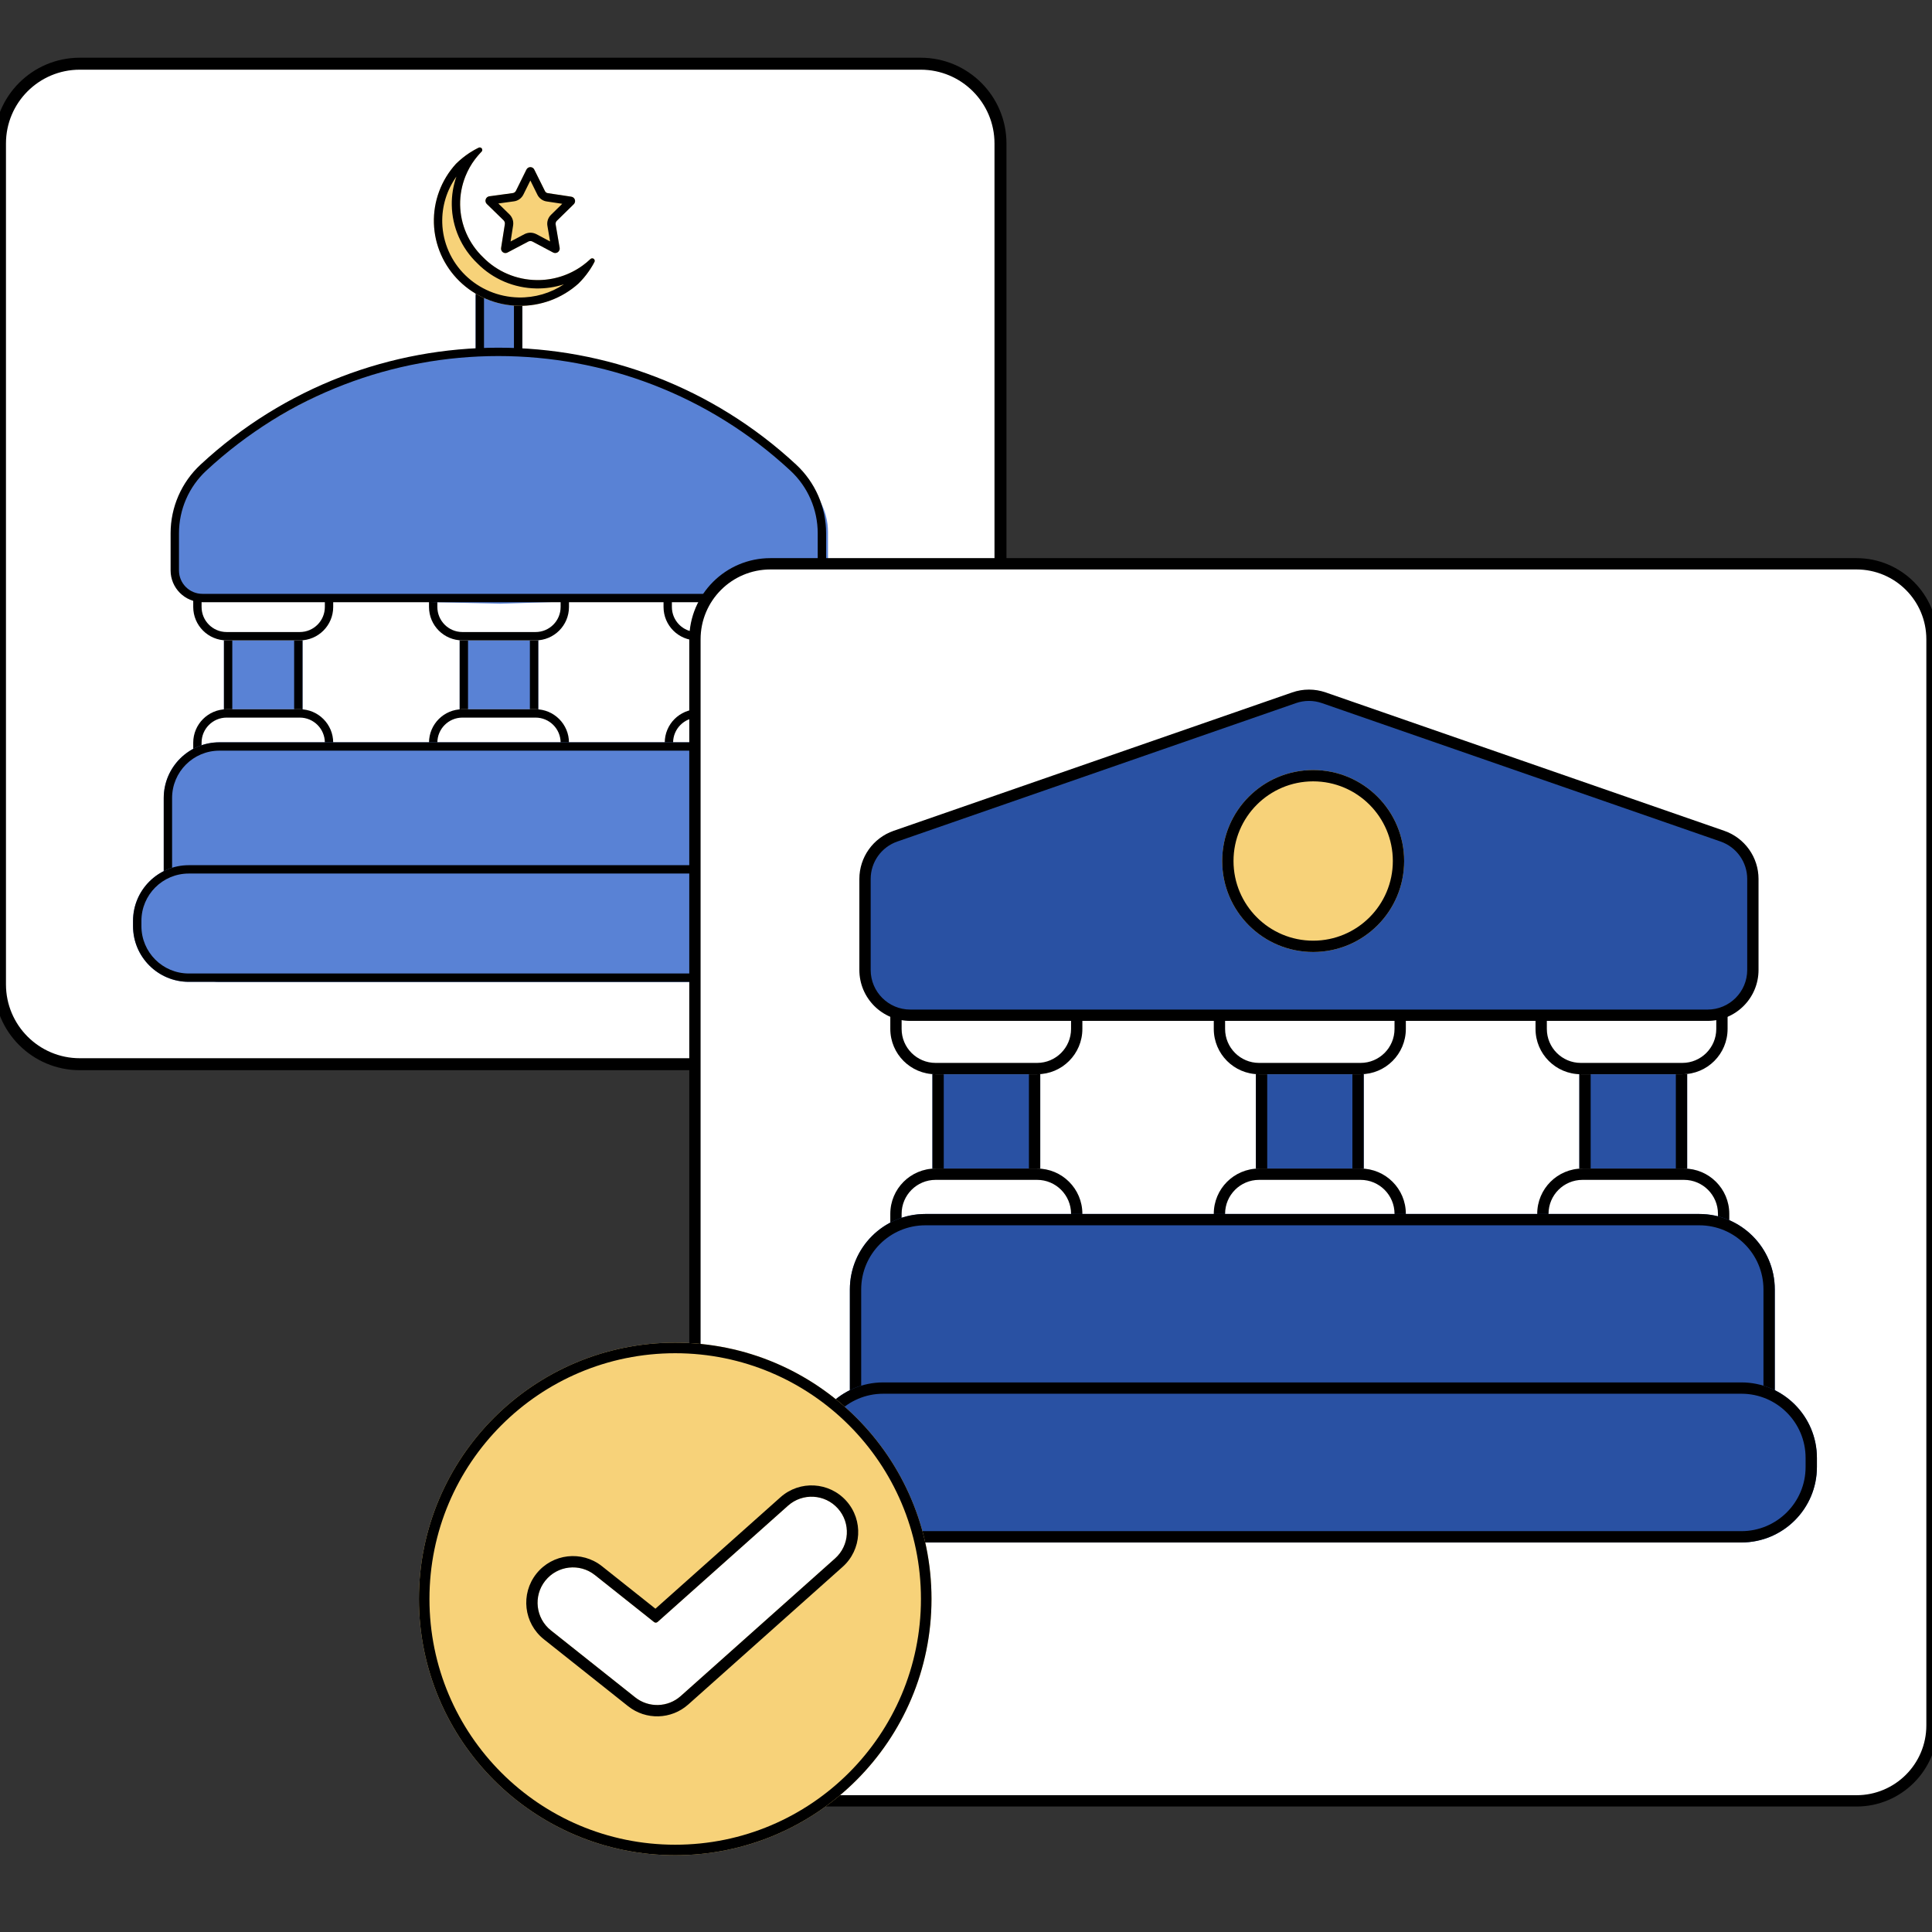 <svg width="56" height="56" viewBox="0 0 56 56" fill="none" xmlns="http://www.w3.org/2000/svg">
<rect x="0" y="0" width="56" height="56" fill="#333333" stroke="none"/>
<g clip-path="url(#clip0_5628_184435)">
<path d="M29 28.531C29 29.808 27.965 30.844 26.687 30.844H2.313C1.035 30.844 2.45231e-06 29.808 2.45231e-06 28.531V4.157C2.45231e-06 2.879 1.035 1.844 2.313 1.844H26.687C27.965 1.844 29 2.879 29 4.157V28.531Z" fill="white"/>
<path fill-rule="evenodd" clip-rule="evenodd" d="M29.173 28.533C29.173 29.906 28.06 31.02 26.687 31.02H2.312C0.939 31.02 -0.174 29.906 -0.174 28.533V4.159C-0.174 2.786 0.939 1.673 2.312 1.673H26.687C28.06 1.673 29.173 2.786 29.173 4.159V28.533ZM26.687 30.673C27.868 30.673 28.826 29.715 28.826 28.533V4.159C28.826 2.977 27.868 2.02 26.687 2.02H2.312C1.131 2.02 0.173 2.977 0.173 4.159V28.533C0.173 29.715 1.131 30.673 2.312 30.673H26.687Z" fill="black"/>
<path d="M7.8 16.285C8.335 16.285 8.769 16.719 8.769 17.254L8.769 23.858C8.769 24.393 8.335 24.827 7.8 24.827L7.46 24.827C6.925 24.827 6.491 24.393 6.491 23.858L6.491 17.254C6.491 16.719 6.925 16.285 7.46 16.285L7.8 16.285Z" fill="#5982D5"/>
<path fill-rule="evenodd" clip-rule="evenodd" d="M8.526 23.858L8.526 17.254C8.526 16.853 8.201 16.527 7.8 16.527L7.46 16.527C7.058 16.527 6.733 16.853 6.733 17.254L6.733 23.858C6.733 24.26 7.058 24.585 7.46 24.585L7.8 24.585C8.201 24.585 8.526 24.26 8.526 23.858ZM8.769 17.254C8.769 16.719 8.335 16.285 7.8 16.285L7.46 16.285C6.925 16.285 6.491 16.719 6.491 17.254L6.491 23.858C6.491 24.393 6.925 24.827 7.46 24.827L7.8 24.827C8.335 24.827 8.769 24.393 8.769 23.858L8.769 17.254Z" fill="black"/>
<path d="M14.633 16.285C15.168 16.285 15.602 16.719 15.602 17.254L15.602 23.858C15.602 24.393 15.168 24.827 14.633 24.827L14.293 24.827C13.758 24.827 13.324 24.393 13.324 23.858L13.324 17.254C13.324 16.719 13.758 16.285 14.293 16.285L14.633 16.285Z" fill="#5982D5"/>
<path fill-rule="evenodd" clip-rule="evenodd" d="M15.359 23.858L15.359 17.254C15.359 16.853 15.034 16.527 14.633 16.527L14.293 16.527C13.891 16.527 13.566 16.853 13.566 17.254L13.566 23.858C13.566 24.26 13.891 24.585 14.293 24.585L14.633 24.585C15.034 24.585 15.359 24.26 15.359 23.858ZM15.602 17.254C15.602 16.719 15.168 16.285 14.633 16.285L14.293 16.285C13.758 16.285 13.324 16.719 13.324 17.254L13.324 23.858C13.324 24.393 13.758 24.827 14.293 24.827L14.633 24.827C15.168 24.827 15.602 24.393 15.602 23.858L15.602 17.254Z" fill="black"/>
<path d="M9.658 17.593C9.658 18.129 9.224 18.562 8.689 18.562L6.57 18.562C6.035 18.562 5.601 18.129 5.601 17.593L5.601 17.254C5.601 16.718 6.035 16.285 6.57 16.285L8.689 16.285C9.224 16.285 9.658 16.718 9.658 17.254L9.658 17.593Z" fill="white"/>
<path fill-rule="evenodd" clip-rule="evenodd" d="M6.57 18.32L8.689 18.32C9.091 18.32 9.416 17.995 9.416 17.593L9.416 17.254C9.416 16.852 9.091 16.527 8.689 16.527L6.57 16.527C6.168 16.527 5.843 16.852 5.843 17.254L5.843 17.593C5.843 17.995 6.168 18.32 6.57 18.32ZM8.689 18.562C9.224 18.562 9.658 18.129 9.658 17.593L9.658 17.254C9.658 16.718 9.224 16.285 8.689 16.285L6.57 16.285C6.035 16.285 5.601 16.718 5.601 17.254L5.601 17.593C5.601 18.129 6.035 18.562 6.57 18.562L8.689 18.562Z" fill="black"/>
<path d="M16.492 17.593C16.492 18.129 16.058 18.562 15.523 18.562L13.404 18.562C12.868 18.562 12.435 18.129 12.435 17.593L12.435 17.254C12.435 16.718 12.868 16.285 13.404 16.285L15.523 16.285C16.058 16.285 16.492 16.718 16.492 17.254L16.492 17.593Z" fill="white"/>
<path fill-rule="evenodd" clip-rule="evenodd" d="M13.404 18.32L15.523 18.32C15.925 18.32 16.25 17.995 16.25 17.593L16.25 17.254C16.25 16.852 15.925 16.527 15.523 16.527L13.404 16.527C13.002 16.527 12.677 16.852 12.677 17.254L12.677 17.593C12.677 17.995 13.002 18.32 13.404 18.32ZM15.523 18.562C16.058 18.562 16.492 18.129 16.492 17.593L16.492 17.254C16.492 16.718 16.058 16.285 15.523 16.285L13.404 16.285C12.868 16.285 12.435 16.718 12.435 17.254L12.435 17.593C12.435 18.129 12.868 18.562 13.404 18.562L15.523 18.562Z" fill="black"/>
<path d="M9.658 21.867C9.658 22.402 9.224 22.836 8.689 22.836L6.57 22.836C6.035 22.836 5.601 22.402 5.601 21.867L5.601 21.527C5.601 20.992 6.035 20.558 6.57 20.558L8.689 20.558C9.224 20.558 9.658 20.992 9.658 21.527L9.658 21.867Z" fill="white"/>
<path fill-rule="evenodd" clip-rule="evenodd" d="M6.57 22.594L8.689 22.594C9.091 22.594 9.416 22.268 9.416 21.867L9.416 21.527C9.416 21.126 9.091 20.8 8.689 20.8L6.57 20.8C6.168 20.8 5.843 21.126 5.843 21.527L5.843 21.867C5.843 22.268 6.168 22.594 6.57 22.594ZM8.689 22.836C9.224 22.836 9.658 22.402 9.658 21.867L9.658 21.527C9.658 20.992 9.224 20.558 8.689 20.558L6.57 20.558C6.035 20.558 5.601 20.992 5.601 21.527L5.601 21.867C5.601 22.402 6.035 22.836 6.57 22.836L8.689 22.836Z" fill="black"/>
<path d="M16.492 21.867C16.492 22.402 16.058 22.836 15.523 22.836L13.404 22.836C12.868 22.836 12.435 22.402 12.435 21.867L12.435 21.527C12.435 20.992 12.868 20.558 13.404 20.558L15.523 20.558C16.058 20.558 16.492 20.992 16.492 21.527L16.492 21.867Z" fill="white"/>
<path fill-rule="evenodd" clip-rule="evenodd" d="M13.404 22.594L15.523 22.594C15.925 22.594 16.25 22.268 16.25 21.867L16.25 21.527C16.25 21.126 15.925 20.8 15.523 20.8L13.404 20.8C13.002 20.8 12.677 21.126 12.677 21.527L12.677 21.867C12.677 22.268 13.002 22.594 13.404 22.594ZM15.523 22.836C16.058 22.836 16.492 22.402 16.492 21.867L16.492 21.527C16.492 20.992 16.058 20.558 15.523 20.558L13.404 20.558C12.868 20.558 12.435 20.992 12.435 21.527L12.435 21.867C12.435 22.402 12.868 22.836 13.404 22.836L15.523 22.836Z" fill="black"/>
<path d="M21.466 16.285C22.002 16.285 22.436 16.719 22.436 17.254L22.436 23.858C22.436 24.393 22.002 24.827 21.466 24.827L21.127 24.827C20.591 24.827 20.158 24.393 20.158 23.858L20.158 17.254C20.158 16.719 20.591 16.285 21.127 16.285L21.466 16.285Z" fill="#5982D5"/>
<path fill-rule="evenodd" clip-rule="evenodd" d="M22.193 23.858L22.193 17.254C22.193 16.853 21.868 16.527 21.466 16.527L21.127 16.527C20.725 16.527 20.4 16.853 20.4 17.254L20.4 23.858C20.4 24.26 20.725 24.585 21.127 24.585L21.466 24.585C21.868 24.585 22.193 24.26 22.193 23.858ZM22.436 17.254C22.436 16.719 22.002 16.285 21.466 16.285L21.127 16.285C20.591 16.285 20.158 16.719 20.158 17.254L20.158 23.858C20.158 24.393 20.591 24.827 21.127 24.827L21.466 24.827C22.002 24.827 22.436 24.393 22.436 23.858L22.436 17.254Z" fill="black"/>
<path d="M23.325 21.867C23.325 22.402 22.891 22.836 22.356 22.836L20.237 22.836C19.701 22.836 19.268 22.402 19.268 21.867L19.268 21.527C19.268 20.992 19.701 20.558 20.237 20.558L22.356 20.558C22.891 20.558 23.325 20.992 23.325 21.527L23.325 21.867Z" fill="white"/>
<path fill-rule="evenodd" clip-rule="evenodd" d="M20.237 22.594L22.356 22.594C22.758 22.594 23.083 22.268 23.083 21.867L23.083 21.527C23.083 21.126 22.758 20.8 22.356 20.8L20.237 20.8C19.835 20.8 19.51 21.126 19.51 21.527L19.51 21.867C19.51 22.268 19.835 22.594 20.237 22.594ZM22.356 22.836C22.891 22.836 23.325 22.402 23.325 21.867L23.325 21.527C23.325 20.992 22.891 20.558 22.356 20.558L20.237 20.558C19.701 20.558 19.268 20.992 19.268 21.527L19.268 21.867C19.268 22.402 19.701 22.836 20.237 22.836L22.356 22.836Z" fill="black"/>
<path d="M23.29 17.593C23.29 18.129 22.856 18.562 22.321 18.562L20.202 18.562C19.666 18.562 19.233 18.129 19.233 17.593L19.233 17.254C19.233 16.718 19.666 16.285 20.202 16.285L22.321 16.285C22.856 16.285 23.29 16.718 23.29 17.254L23.29 17.593Z" fill="white"/>
<path fill-rule="evenodd" clip-rule="evenodd" d="M20.202 18.32L22.321 18.32C22.722 18.32 23.048 17.995 23.048 17.593L23.048 17.254C23.048 16.852 22.722 16.527 22.321 16.527L20.202 16.527C19.8 16.527 19.475 16.852 19.475 17.254L19.475 17.593C19.475 17.995 19.8 18.32 20.202 18.32ZM22.321 18.562C22.856 18.562 23.29 18.129 23.29 17.593L23.29 17.254C23.29 16.718 22.856 16.285 22.321 16.285L20.202 16.285C19.666 16.285 19.233 16.718 19.233 17.254L19.233 17.593C19.233 18.129 19.666 18.562 20.202 18.562L22.321 18.562Z" fill="black"/>
<path d="M4.746 23.131C4.746 22.239 5.469 21.516 6.361 21.516H22.671C23.563 21.516 24.286 22.239 24.286 23.131V26.841C24.286 27.733 23.563 28.456 22.671 28.456H6.361C5.469 28.456 4.746 27.733 4.746 26.841V23.131Z" fill="#5982D5"/>
<path fill-rule="evenodd" clip-rule="evenodd" d="M22.671 21.758H6.361C5.603 21.758 4.988 22.372 4.988 23.131V26.841C4.988 27.599 5.603 28.214 6.361 28.214H22.671C23.429 28.214 24.044 27.599 24.044 26.841V23.131C24.044 22.372 23.429 21.758 22.671 21.758ZM6.361 21.516C5.469 21.516 4.746 22.239 4.746 23.131V26.841C4.746 27.733 5.469 28.456 6.361 28.456H22.671C23.563 28.456 24.286 27.733 24.286 26.841V23.131C24.286 22.239 23.563 21.516 22.671 21.516H6.361Z" fill="black"/>
<path d="M3.856 26.693C3.856 25.801 4.58 25.078 5.472 25.078H23.561C24.453 25.078 25.176 25.801 25.176 26.693V26.844C25.176 27.736 24.453 28.459 23.561 28.459H5.472C4.58 28.459 3.856 27.736 3.856 26.844V26.693Z" fill="#5982D5"/>
<path fill-rule="evenodd" clip-rule="evenodd" d="M23.561 25.32H5.472C4.713 25.32 4.099 25.935 4.099 26.693V26.844C4.099 27.602 4.713 28.217 5.472 28.217H23.561C24.319 28.217 24.934 27.602 24.934 26.844V26.693C24.934 25.935 24.319 25.32 23.561 25.32ZM5.472 25.078C4.58 25.078 3.856 25.801 3.856 26.693V26.844C3.856 27.736 4.58 28.459 5.472 28.459H23.561C24.453 28.459 25.176 27.736 25.176 26.844V26.693C25.176 25.801 24.453 25.078 23.561 25.078H5.472Z" fill="black"/>
<path d="M15.14 11.924V8.579C15.14 8.205 14.837 7.902 14.463 7.902C14.09 7.902 13.787 8.205 13.787 8.579V11.924C13.787 12.298 14.09 12.601 14.463 12.601C14.837 12.601 15.14 12.298 15.14 11.924Z" fill="#5982D5"/>
<path fill-rule="evenodd" clip-rule="evenodd" d="M14.897 11.924V8.579C14.897 8.339 14.703 8.145 14.463 8.145C14.224 8.145 14.029 8.339 14.029 8.579V11.924C14.029 12.164 14.224 12.358 14.463 12.358C14.703 12.358 14.897 12.164 14.897 11.924ZM15.14 8.579V11.924C15.14 12.298 14.837 12.601 14.463 12.601C14.09 12.601 13.787 12.298 13.787 11.924V8.579C13.787 8.205 14.09 7.902 14.463 7.902C14.837 7.902 15.14 8.205 15.14 8.579Z" fill="black"/>
<path d="M5 15.42C5 14.813 5.464 13.913 6 13.5C11 9.5 17.5 8.499 23.159 13.82C23.695 14.233 24 14.813 24 15.42V16.327C24 16.698 23.606 17.209 23.159 17.209L14.5 17.499L5.841 17.293C5.394 17.293 5 16.698 5 16.327V15.42Z" fill="#5982D5"/>
<path fill-rule="evenodd" clip-rule="evenodd" d="M22.911 13.642C18.136 9.213 10.754 9.213 5.979 13.642C5.474 14.111 5.188 14.768 5.188 15.457V16.534C5.188 16.909 5.491 17.213 5.866 17.213H23.024C23.398 17.213 23.702 16.909 23.702 16.534V15.457C23.702 14.768 23.416 14.111 22.911 13.642ZM5.815 13.465C10.682 8.949 18.208 8.949 23.075 13.465C23.63 13.979 23.945 14.701 23.945 15.457V16.534C23.945 17.043 23.532 17.455 23.024 17.455H5.866C5.358 17.455 4.945 17.043 4.945 16.534V15.457C4.945 14.701 5.26 13.979 5.815 13.465Z" fill="black"/>
<path d="M15.258 4.917L14.957 5.526C14.949 5.545 14.935 5.562 14.918 5.574C14.901 5.587 14.881 5.595 14.86 5.597L14.179 5.69C14.156 5.694 14.134 5.705 14.116 5.72C14.098 5.736 14.085 5.756 14.078 5.779C14.07 5.802 14.069 5.826 14.075 5.849C14.08 5.872 14.092 5.894 14.109 5.911L14.596 6.385C14.611 6.4 14.622 6.418 14.629 6.438C14.635 6.459 14.637 6.48 14.633 6.501L14.525 7.185C14.521 7.208 14.523 7.233 14.532 7.255C14.541 7.278 14.556 7.297 14.576 7.311C14.595 7.325 14.618 7.334 14.643 7.335C14.666 7.336 14.69 7.331 14.711 7.319L15.314 7.001C15.333 6.992 15.353 6.987 15.374 6.987C15.395 6.987 15.415 6.992 15.433 7.001L16.032 7.319C16.054 7.33 16.078 7.336 16.102 7.334C16.126 7.332 16.149 7.324 16.169 7.31C16.188 7.296 16.204 7.277 16.213 7.255C16.223 7.233 16.226 7.208 16.222 7.185L16.107 6.512C16.102 6.491 16.103 6.469 16.11 6.449C16.116 6.429 16.128 6.41 16.144 6.396L16.628 5.922C16.646 5.905 16.659 5.884 16.665 5.86C16.672 5.837 16.671 5.812 16.663 5.789C16.656 5.765 16.642 5.745 16.623 5.729C16.604 5.714 16.581 5.704 16.557 5.701L15.887 5.6C15.866 5.599 15.846 5.591 15.829 5.579C15.812 5.566 15.799 5.549 15.791 5.529L15.489 4.921C15.479 4.898 15.464 4.879 15.443 4.865C15.423 4.852 15.399 4.844 15.375 4.844C15.351 4.843 15.327 4.85 15.306 4.863C15.285 4.876 15.269 4.895 15.258 4.917Z" fill="#F7D279"/>
<path fill-rule="evenodd" clip-rule="evenodd" d="M15.373 5.232L15.176 5.629C15.15 5.685 15.111 5.733 15.062 5.77C15.011 5.807 14.952 5.83 14.89 5.837L14.444 5.898L14.765 6.212L14.766 6.212C14.809 6.255 14.841 6.307 14.86 6.364C14.878 6.421 14.882 6.481 14.872 6.54L14.8 6.999L15.204 6.786L15.206 6.785C15.258 6.759 15.316 6.745 15.374 6.745C15.432 6.745 15.489 6.759 15.541 6.785L15.544 6.786L15.944 6.998L15.869 6.557C15.857 6.497 15.86 6.434 15.879 6.375C15.898 6.316 15.932 6.263 15.978 6.22L16.297 5.907L15.857 5.841C15.795 5.834 15.736 5.811 15.686 5.774C15.636 5.737 15.596 5.688 15.571 5.632L15.373 5.232ZM15.791 5.529C15.799 5.549 15.812 5.566 15.829 5.579C15.846 5.591 15.866 5.599 15.887 5.6L16.557 5.701C16.581 5.704 16.604 5.714 16.623 5.729C16.642 5.745 16.656 5.765 16.663 5.789C16.671 5.812 16.672 5.837 16.665 5.86C16.659 5.884 16.646 5.905 16.628 5.922L16.144 6.396C16.128 6.41 16.116 6.429 16.11 6.449C16.103 6.469 16.102 6.491 16.107 6.512L16.222 7.185C16.226 7.208 16.223 7.233 16.213 7.255C16.204 7.277 16.188 7.296 16.169 7.31C16.149 7.324 16.126 7.332 16.102 7.334C16.078 7.336 16.054 7.33 16.032 7.319L15.433 7.001C15.415 6.992 15.395 6.987 15.374 6.987C15.353 6.987 15.333 6.992 15.314 7.001L14.711 7.319C14.69 7.331 14.666 7.336 14.643 7.335C14.618 7.334 14.595 7.325 14.576 7.311C14.556 7.297 14.541 7.278 14.532 7.255C14.523 7.233 14.521 7.208 14.525 7.185L14.633 6.501C14.637 6.48 14.635 6.459 14.629 6.438C14.622 6.418 14.611 6.4 14.596 6.385L14.109 5.911C14.092 5.894 14.08 5.872 14.075 5.849C14.069 5.826 14.07 5.802 14.078 5.779C14.085 5.756 14.098 5.736 14.116 5.72C14.134 5.705 14.156 5.694 14.179 5.69L14.86 5.597C14.881 5.595 14.901 5.587 14.918 5.574C14.935 5.562 14.949 5.545 14.957 5.526L15.258 4.917C15.269 4.895 15.285 4.876 15.306 4.863C15.327 4.85 15.351 4.843 15.375 4.844C15.399 4.844 15.423 4.852 15.443 4.865C15.464 4.879 15.479 4.898 15.489 4.921L15.791 5.529Z" fill="black"/>
<path d="M13.215 4.75C13.408 4.559 13.63 4.4 13.875 4.28C13.89 4.273 13.908 4.272 13.925 4.276C13.941 4.28 13.956 4.29 13.966 4.304C13.975 4.318 13.98 4.335 13.979 4.352C13.977 4.369 13.97 4.385 13.958 4.397V4.397C13.757 4.601 13.598 4.842 13.492 5.107C13.386 5.371 13.333 5.654 13.337 5.939C13.342 6.223 13.403 6.504 13.518 6.765C13.633 7.026 13.799 7.263 14.006 7.461C14.412 7.873 14.967 8.11 15.55 8.118C16.133 8.127 16.695 7.908 17.114 7.508V7.508C17.126 7.496 17.142 7.489 17.159 7.488C17.176 7.486 17.193 7.491 17.207 7.5C17.221 7.51 17.232 7.525 17.236 7.541C17.241 7.557 17.239 7.575 17.232 7.59C17.111 7.823 16.953 8.036 16.765 8.221C16.29 8.647 15.668 8.878 15.026 8.864C14.384 8.851 13.772 8.595 13.316 8.149C12.861 7.704 12.596 7.102 12.577 6.47C12.558 5.837 12.787 5.221 13.215 4.75V4.75Z" fill="#F7D279"/>
<path fill-rule="evenodd" clip-rule="evenodd" d="M13.958 4.397C13.97 4.385 13.977 4.369 13.979 4.352C13.98 4.335 13.975 4.318 13.966 4.304C13.956 4.29 13.941 4.28 13.925 4.276C13.908 4.272 13.89 4.273 13.875 4.28C13.867 4.284 13.859 4.288 13.852 4.291L13.903 4.342L13.903 4.342L13.851 4.292C13.824 4.306 13.797 4.32 13.77 4.335C13.759 4.341 13.748 4.347 13.737 4.353C13.691 4.379 13.646 4.407 13.601 4.436C13.463 4.528 13.333 4.633 13.215 4.75C12.787 5.221 12.558 5.837 12.577 6.47C12.596 7.102 12.861 7.704 13.316 8.149C13.772 8.595 14.384 8.851 15.026 8.864C15.668 8.878 16.29 8.647 16.765 8.221C16.876 8.112 16.976 7.994 17.064 7.867C17.096 7.822 17.126 7.776 17.154 7.729C17.161 7.717 17.169 7.705 17.176 7.693C17.19 7.668 17.204 7.643 17.218 7.617L17.16 7.557L17.161 7.557L17.218 7.616C17.223 7.608 17.227 7.599 17.232 7.59C17.239 7.575 17.241 7.557 17.236 7.541C17.232 7.525 17.221 7.51 17.207 7.5C17.193 7.491 17.176 7.486 17.159 7.488C17.142 7.489 17.126 7.496 17.114 7.508C17.109 7.512 17.104 7.517 17.1 7.521C17.098 7.523 17.096 7.525 17.094 7.526C17.066 7.553 17.036 7.579 17.006 7.604C17.005 7.605 17.004 7.606 17.003 7.607C16.965 7.638 16.927 7.668 16.887 7.697C16.503 7.976 16.033 8.126 15.55 8.118C14.967 8.11 14.412 7.873 14.006 7.461C13.799 7.263 13.633 7.026 13.518 6.765C13.403 6.504 13.342 6.223 13.337 5.939C13.333 5.654 13.386 5.371 13.492 5.107C13.562 4.932 13.655 4.767 13.768 4.617C13.796 4.58 13.825 4.543 13.856 4.508C13.859 4.504 13.862 4.5 13.866 4.497C13.889 4.47 13.912 4.444 13.937 4.418C13.938 4.417 13.94 4.416 13.941 4.414C13.947 4.408 13.952 4.403 13.958 4.397ZM13.908 4.347L13.958 4.397L13.908 4.347L13.908 4.347ZM13.229 5.119C13.136 5.383 13.091 5.662 13.095 5.942C13.1 6.259 13.168 6.572 13.296 6.863C13.423 7.152 13.607 7.414 13.836 7.633C14.287 8.09 14.902 8.351 15.546 8.361C15.82 8.365 16.09 8.324 16.345 8.241C15.96 8.497 15.502 8.632 15.031 8.622C14.45 8.61 13.897 8.378 13.486 7.976C13.075 7.574 12.836 7.032 12.819 6.462C12.805 5.981 12.95 5.51 13.229 5.119ZM17.152 7.549L17.114 7.508L17.153 7.549L17.152 7.549Z" fill="black"/>
<path d="M56 50.012C56 51.22 55.021 52.199 53.812 52.199H22.33C21.122 52.199 20.143 51.22 20.143 50.012V18.53C20.143 17.322 21.122 16.342 22.33 16.342H53.812C55.021 16.342 56 17.322 56 18.53V50.012Z" fill="white"/>
<path fill-rule="evenodd" clip-rule="evenodd" d="M56.164 50.012C56.164 51.31 55.111 52.363 53.812 52.363H22.33C21.032 52.363 19.979 51.31 19.979 50.012V18.53C19.979 17.231 21.032 16.178 22.33 16.178H53.812C55.111 16.178 56.164 17.231 56.164 18.53V50.012ZM53.812 52.035C54.93 52.035 55.836 51.129 55.836 50.012V18.53C55.836 17.412 54.93 16.506 53.812 16.506H22.33C21.213 16.506 20.307 17.412 20.307 18.53V50.012C20.307 51.129 21.213 52.035 22.33 52.035H53.812Z" fill="black"/>
<path d="M28.84 28.008C29.565 28.008 30.152 28.595 30.152 29.32L30.152 38.415C30.152 39.14 29.565 39.728 28.84 39.728L28.34 39.728C27.615 39.728 27.027 39.14 27.027 38.415L27.027 29.32C27.027 28.595 27.615 28.008 28.34 28.008L28.84 28.008Z" fill="#2951A3"/>
<path fill-rule="evenodd" clip-rule="evenodd" d="M29.824 38.415L29.824 29.32C29.824 28.777 29.384 28.336 28.84 28.336L28.34 28.336C27.796 28.336 27.355 28.777 27.355 29.32L27.355 38.415C27.355 38.959 27.796 39.4 28.34 39.4L28.84 39.4C29.384 39.4 29.824 38.959 29.824 38.415ZM30.152 29.32C30.152 28.595 29.565 28.008 28.84 28.008L28.34 28.008C27.615 28.008 27.027 28.595 27.027 29.32L27.027 38.415C27.027 39.14 27.615 39.728 28.34 39.728L28.84 39.728C29.565 39.728 30.152 39.14 30.152 38.415L30.152 29.32Z" fill="black"/>
<path d="M38.216 28.008C38.941 28.008 39.528 28.595 39.528 29.32L39.528 38.415C39.528 39.14 38.941 39.728 38.216 39.728L37.715 39.728C36.991 39.728 36.403 39.14 36.403 38.415L36.403 29.32C36.403 28.595 36.991 28.008 37.715 28.008L38.216 28.008Z" fill="#2951A3"/>
<path fill-rule="evenodd" clip-rule="evenodd" d="M39.2 38.415L39.2 29.32C39.2 28.777 38.76 28.336 38.216 28.336L37.715 28.336C37.172 28.336 36.731 28.777 36.731 29.32L36.731 38.415C36.731 38.959 37.172 39.4 37.715 39.4L38.216 39.4C38.76 39.4 39.2 38.959 39.2 38.415ZM39.528 29.32C39.528 28.595 38.941 28.008 38.216 28.008L37.715 28.008C36.991 28.008 36.403 28.595 36.403 29.32L36.403 38.415C36.403 39.14 36.991 39.728 37.715 39.728L38.216 39.728C38.941 39.728 39.528 39.14 39.528 38.415L39.528 29.32Z" fill="black"/>
<path d="M31.373 29.824C31.373 30.549 30.785 31.137 30.061 31.137L27.119 31.137C26.394 31.137 25.806 30.549 25.806 29.824L25.806 29.324C25.806 28.599 26.394 28.011 27.119 28.011L30.061 28.011C30.785 28.011 31.373 28.599 31.373 29.324L31.373 29.824Z" fill="white"/>
<path fill-rule="evenodd" clip-rule="evenodd" d="M27.119 30.809L30.061 30.809C30.604 30.809 31.045 30.368 31.045 29.824L31.045 29.324C31.045 28.78 30.604 28.34 30.061 28.34L27.119 28.34C26.575 28.34 26.134 28.78 26.134 29.324L26.134 29.824C26.134 30.368 26.575 30.809 27.119 30.809ZM30.061 31.137C30.785 31.137 31.373 30.549 31.373 29.824L31.373 29.324C31.373 28.599 30.785 28.011 30.061 28.011L27.119 28.011C26.394 28.011 25.806 28.599 25.806 29.324L25.806 29.824C25.806 30.549 26.394 31.137 27.119 31.137L30.061 31.137Z" fill="black"/>
<path d="M40.749 29.824C40.749 30.549 40.161 31.137 39.437 31.137L36.495 31.137C35.77 31.137 35.182 30.549 35.182 29.824L35.182 29.324C35.182 28.599 35.77 28.011 36.495 28.011L39.437 28.011C40.161 28.011 40.749 28.599 40.749 29.324L40.749 29.824Z" fill="white"/>
<path fill-rule="evenodd" clip-rule="evenodd" d="M36.495 30.809L39.437 30.809C39.98 30.809 40.421 30.368 40.421 29.824L40.421 29.324C40.421 28.78 39.98 28.34 39.437 28.34L36.495 28.34C35.951 28.34 35.51 28.78 35.51 29.324L35.51 29.824C35.51 30.368 35.951 30.809 36.495 30.809ZM39.437 31.137C40.161 31.137 40.749 30.549 40.749 29.824L40.749 29.324C40.749 28.599 40.161 28.011 39.437 28.011L36.495 28.011C35.77 28.011 35.182 28.599 35.182 29.324L35.182 29.824C35.182 30.549 35.77 31.137 36.495 31.137L39.437 31.137Z" fill="black"/>
<path d="M31.373 35.684C31.373 36.408 30.785 36.996 30.061 36.996L27.119 36.996C26.394 36.996 25.806 36.408 25.806 35.684L25.806 35.183C25.806 34.458 26.394 33.871 27.119 33.871L30.061 33.871C30.785 33.871 31.373 34.458 31.373 35.183L31.373 35.684Z" fill="white"/>
<path fill-rule="evenodd" clip-rule="evenodd" d="M27.119 36.668L30.061 36.668C30.604 36.668 31.045 36.227 31.045 35.684L31.045 35.183C31.045 34.64 30.604 34.199 30.061 34.199L27.119 34.199C26.575 34.199 26.134 34.64 26.134 35.183L26.134 35.684C26.134 36.227 26.575 36.668 27.119 36.668ZM30.061 36.996C30.785 36.996 31.373 36.408 31.373 35.684L31.373 35.183C31.373 34.458 30.785 33.871 30.061 33.871L27.119 33.871C26.394 33.871 25.806 34.458 25.806 35.183L25.806 35.684C25.806 36.408 26.394 36.996 27.119 36.996L30.061 36.996Z" fill="black"/>
<path d="M40.749 35.684C40.749 36.408 40.161 36.996 39.437 36.996L36.495 36.996C35.77 36.996 35.182 36.408 35.182 35.684L35.182 35.183C35.182 34.458 35.77 33.871 36.495 33.871L39.437 33.871C40.161 33.871 40.749 34.458 40.749 35.183L40.749 35.684Z" fill="white"/>
<path fill-rule="evenodd" clip-rule="evenodd" d="M36.495 36.668L39.437 36.668C39.98 36.668 40.421 36.227 40.421 35.684L40.421 35.183C40.421 34.64 39.98 34.199 39.437 34.199L36.495 34.199C35.951 34.199 35.51 34.64 35.51 35.183L35.51 35.684C35.51 36.227 35.951 36.668 36.495 36.668ZM39.437 36.996C40.161 36.996 40.749 36.408 40.749 35.684L40.749 35.183C40.749 34.458 40.161 33.871 39.437 33.871L36.495 33.871C35.77 33.871 35.182 34.458 35.182 35.183L35.182 35.684C35.182 36.408 35.77 36.996 36.495 36.996L39.437 36.996Z" fill="black"/>
<path d="M47.591 28.008C48.316 28.008 48.903 28.595 48.903 29.32L48.903 38.415C48.903 39.14 48.316 39.728 47.591 39.728L47.09 39.728C46.366 39.728 45.778 39.14 45.778 38.415L45.778 29.32C45.778 28.595 46.366 28.008 47.09 28.008L47.591 28.008Z" fill="#2951A3"/>
<path fill-rule="evenodd" clip-rule="evenodd" d="M48.575 38.415L48.575 29.32C48.575 28.777 48.135 28.336 47.591 28.336L47.09 28.336C46.547 28.336 46.106 28.777 46.106 29.32L46.106 38.415C46.106 38.959 46.547 39.4 47.09 39.4L47.591 39.4C48.135 39.4 48.575 38.959 48.575 38.415ZM48.903 29.32C48.903 28.595 48.316 28.008 47.591 28.008L47.09 28.008C46.366 28.008 45.778 28.595 45.778 29.32L45.778 38.415C45.778 39.14 46.366 39.728 47.09 39.728L47.591 39.728C48.316 39.728 48.903 39.14 48.903 38.415L48.903 29.32Z" fill="black"/>
<path d="M50.124 35.684C50.124 36.408 49.536 36.996 48.812 36.996L45.87 36.996C45.145 36.996 44.557 36.408 44.557 35.684L44.557 35.183C44.557 34.458 45.145 33.871 45.87 33.871L48.812 33.871C49.536 33.871 50.124 34.458 50.124 35.183L50.124 35.684Z" fill="white"/>
<path fill-rule="evenodd" clip-rule="evenodd" d="M45.87 36.668L48.812 36.668C49.355 36.668 49.796 36.227 49.796 35.684L49.796 35.183C49.796 34.64 49.355 34.199 48.812 34.199L45.87 34.199C45.326 34.199 44.885 34.64 44.885 35.183L44.885 35.684C44.885 36.227 45.326 36.668 45.87 36.668ZM48.812 36.996C49.536 36.996 50.124 36.408 50.124 35.684L50.124 35.183C50.124 34.458 49.536 33.871 48.812 33.871L45.87 33.871C45.145 33.871 44.557 34.458 44.557 35.183L44.557 35.684C44.557 36.408 45.145 36.996 45.87 36.996L48.812 36.996Z" fill="black"/>
<path d="M50.075 29.824C50.075 30.549 49.488 31.137 48.763 31.137L45.821 31.137C45.096 31.137 44.508 30.549 44.508 29.824L44.508 29.324C44.508 28.599 45.096 28.011 45.821 28.011L48.763 28.011C49.488 28.011 50.075 28.599 50.075 29.324L50.075 29.824Z" fill="white"/>
<path fill-rule="evenodd" clip-rule="evenodd" d="M45.821 30.809L48.763 30.809C49.306 30.809 49.747 30.368 49.747 29.824L49.747 29.324C49.747 28.78 49.306 28.34 48.763 28.34L45.821 28.34C45.277 28.34 44.836 28.78 44.836 29.324L44.836 29.824C44.836 30.368 45.277 30.809 45.821 30.809ZM48.763 31.137C49.488 31.137 50.075 30.549 50.075 29.824L50.075 29.324C50.075 28.599 49.488 28.011 48.763 28.011L45.821 28.011C45.096 28.011 44.508 28.599 44.508 29.324L44.508 29.824C44.508 30.549 45.096 31.137 45.821 31.137L48.763 31.137Z" fill="black"/>
<path d="M24.634 37.375C24.634 36.167 25.613 35.188 26.821 35.188H49.255C50.463 35.188 51.443 36.167 51.443 37.375V42.522C51.443 43.73 50.463 44.71 49.255 44.71H26.821C25.613 44.71 24.634 43.73 24.634 42.522V37.375Z" fill="#2951A3"/>
<path fill-rule="evenodd" clip-rule="evenodd" d="M49.255 35.516H26.821C25.794 35.516 24.962 36.348 24.962 37.375V42.522C24.962 43.549 25.794 44.382 26.821 44.382H49.255C50.282 44.382 51.115 43.549 51.115 42.522V37.375C51.115 36.348 50.282 35.516 49.255 35.516ZM26.821 35.188C25.613 35.188 24.634 36.167 24.634 37.375V42.522C24.634 43.73 25.613 44.71 26.821 44.71H49.255C50.463 44.71 51.443 43.73 51.443 42.522V37.375C51.443 36.167 50.463 35.188 49.255 35.188H26.821Z" fill="black"/>
<path d="M23.413 42.258C23.413 41.05 24.392 40.07 25.601 40.07H50.476C51.684 40.07 52.664 41.05 52.664 42.258V42.522C52.664 43.73 51.684 44.709 50.476 44.709H25.601C24.392 44.709 23.413 43.73 23.413 42.522V42.258Z" fill="#2951A3"/>
<path fill-rule="evenodd" clip-rule="evenodd" d="M50.476 40.398H25.601C24.574 40.398 23.741 41.231 23.741 42.258V42.522C23.741 43.549 24.574 44.381 25.601 44.381H50.476C51.503 44.381 52.336 43.549 52.336 42.522V42.258C52.336 41.231 51.503 40.398 50.476 40.398ZM25.601 40.07C24.392 40.07 23.413 41.05 23.413 42.258V42.522C23.413 43.73 24.392 44.709 25.601 44.709H50.476C51.684 44.709 52.664 43.73 52.664 42.522V42.258C52.664 41.05 51.684 40.07 50.476 40.07H25.601Z" fill="black"/>
<path d="M25.073 25.477C25.073 24.918 25.427 24.421 25.955 24.237L37.51 20.225C37.789 20.128 38.092 20.128 38.371 20.225L49.926 24.237C50.454 24.421 50.808 24.918 50.808 25.477V28.114C50.808 28.839 50.22 29.427 49.495 29.427H26.386C25.661 29.427 25.073 28.839 25.073 28.114V25.477Z" fill="#2951A3"/>
<path fill-rule="evenodd" clip-rule="evenodd" d="M38.317 20.38C38.073 20.295 37.808 20.295 37.564 20.38L26.009 24.392C25.547 24.553 25.237 24.988 25.237 25.477V28.114C25.237 28.749 25.752 29.263 26.386 29.263H49.495C50.13 29.263 50.644 28.749 50.644 28.114V25.477C50.644 24.988 50.334 24.553 49.872 24.392L38.317 20.38ZM37.456 20.07C37.77 19.961 38.111 19.961 38.425 20.07L49.98 24.082C50.574 24.289 50.972 24.849 50.972 25.477V28.114C50.972 28.93 50.311 29.591 49.495 29.591H26.386C25.57 29.591 24.909 28.93 24.909 28.114V25.477C24.909 24.849 25.307 24.289 25.901 24.082L37.456 20.07Z" fill="black"/>
<path d="M40.7 24.957C40.7 26.414 39.519 27.594 38.063 27.594C36.606 27.594 35.426 26.414 35.426 24.957C35.426 23.501 36.606 22.32 38.063 22.32C39.519 22.32 40.7 23.501 40.7 24.957Z" fill="#F7D279"/>
<path fill-rule="evenodd" clip-rule="evenodd" d="M38.063 27.266C39.338 27.266 40.372 26.232 40.372 24.957C40.372 23.682 39.338 22.648 38.063 22.648C36.788 22.648 35.754 23.682 35.754 24.957C35.754 26.232 36.788 27.266 38.063 27.266ZM38.063 27.594C39.519 27.594 40.7 26.414 40.7 24.957C40.7 23.501 39.519 22.32 38.063 22.32C36.606 22.32 35.426 23.501 35.426 24.957C35.426 26.414 36.606 27.594 38.063 27.594Z" fill="black"/>
<path d="M27 46.346C27 50.449 23.674 53.775 19.571 53.775C15.469 53.775 12.143 50.449 12.143 46.346C12.143 42.244 15.469 38.918 19.571 38.918C23.674 38.918 27 42.244 27 46.346Z" fill="#F7D279"/>
<path fill-rule="evenodd" clip-rule="evenodd" d="M19.571 53.47C23.505 53.47 26.694 50.281 26.694 46.346C26.694 42.413 23.505 39.224 19.571 39.224C15.637 39.224 12.448 42.413 12.448 46.346C12.448 50.281 15.637 53.47 19.571 53.47ZM19.571 53.775C23.674 53.775 27 50.449 27 46.346C27 42.244 23.674 38.918 19.571 38.918C15.469 38.918 12.143 42.244 12.143 46.346C12.143 50.449 15.469 53.775 19.571 53.775Z" fill="black"/>
<path fill-rule="evenodd" clip-rule="evenodd" d="M24.288 43.726C24.664 44.148 24.627 44.796 24.205 45.172L19.731 49.161C19.359 49.493 18.802 49.508 18.412 49.199L15.97 47.259C15.526 46.907 15.452 46.263 15.804 45.819C16.156 45.376 16.801 45.302 17.244 45.654L18.958 47.016C18.988 47.04 19.032 47.039 19.061 47.013L22.841 43.643C23.264 43.266 23.911 43.303 24.288 43.726Z" fill="white"/>
<path fill-rule="evenodd" clip-rule="evenodd" d="M24.533 43.507C25.03 44.065 24.981 44.92 24.423 45.417L19.949 49.406C19.458 49.844 18.723 49.865 18.207 49.456L15.765 47.516C15.18 47.051 15.083 46.2 15.547 45.615C16.012 45.03 16.863 44.933 17.448 45.397L18.998 46.629L22.623 43.398C23.18 42.901 24.036 42.95 24.533 43.507ZM24.205 45.172C24.627 44.796 24.664 44.148 24.288 43.726C23.911 43.303 23.264 43.266 22.841 43.643L19.061 47.013C19.032 47.039 18.988 47.04 18.958 47.016L17.244 45.654C16.801 45.302 16.156 45.376 15.804 45.819C15.452 46.263 15.526 46.907 15.97 47.259L18.412 49.199C18.802 49.508 19.359 49.493 19.731 49.161L24.205 45.172Z" fill="black"/>
</g>
<defs>
<clipPath id="clip0_5628_184435">
<rect width="56" height="56" fill="white"/>
</clipPath>
</defs>
</svg>
